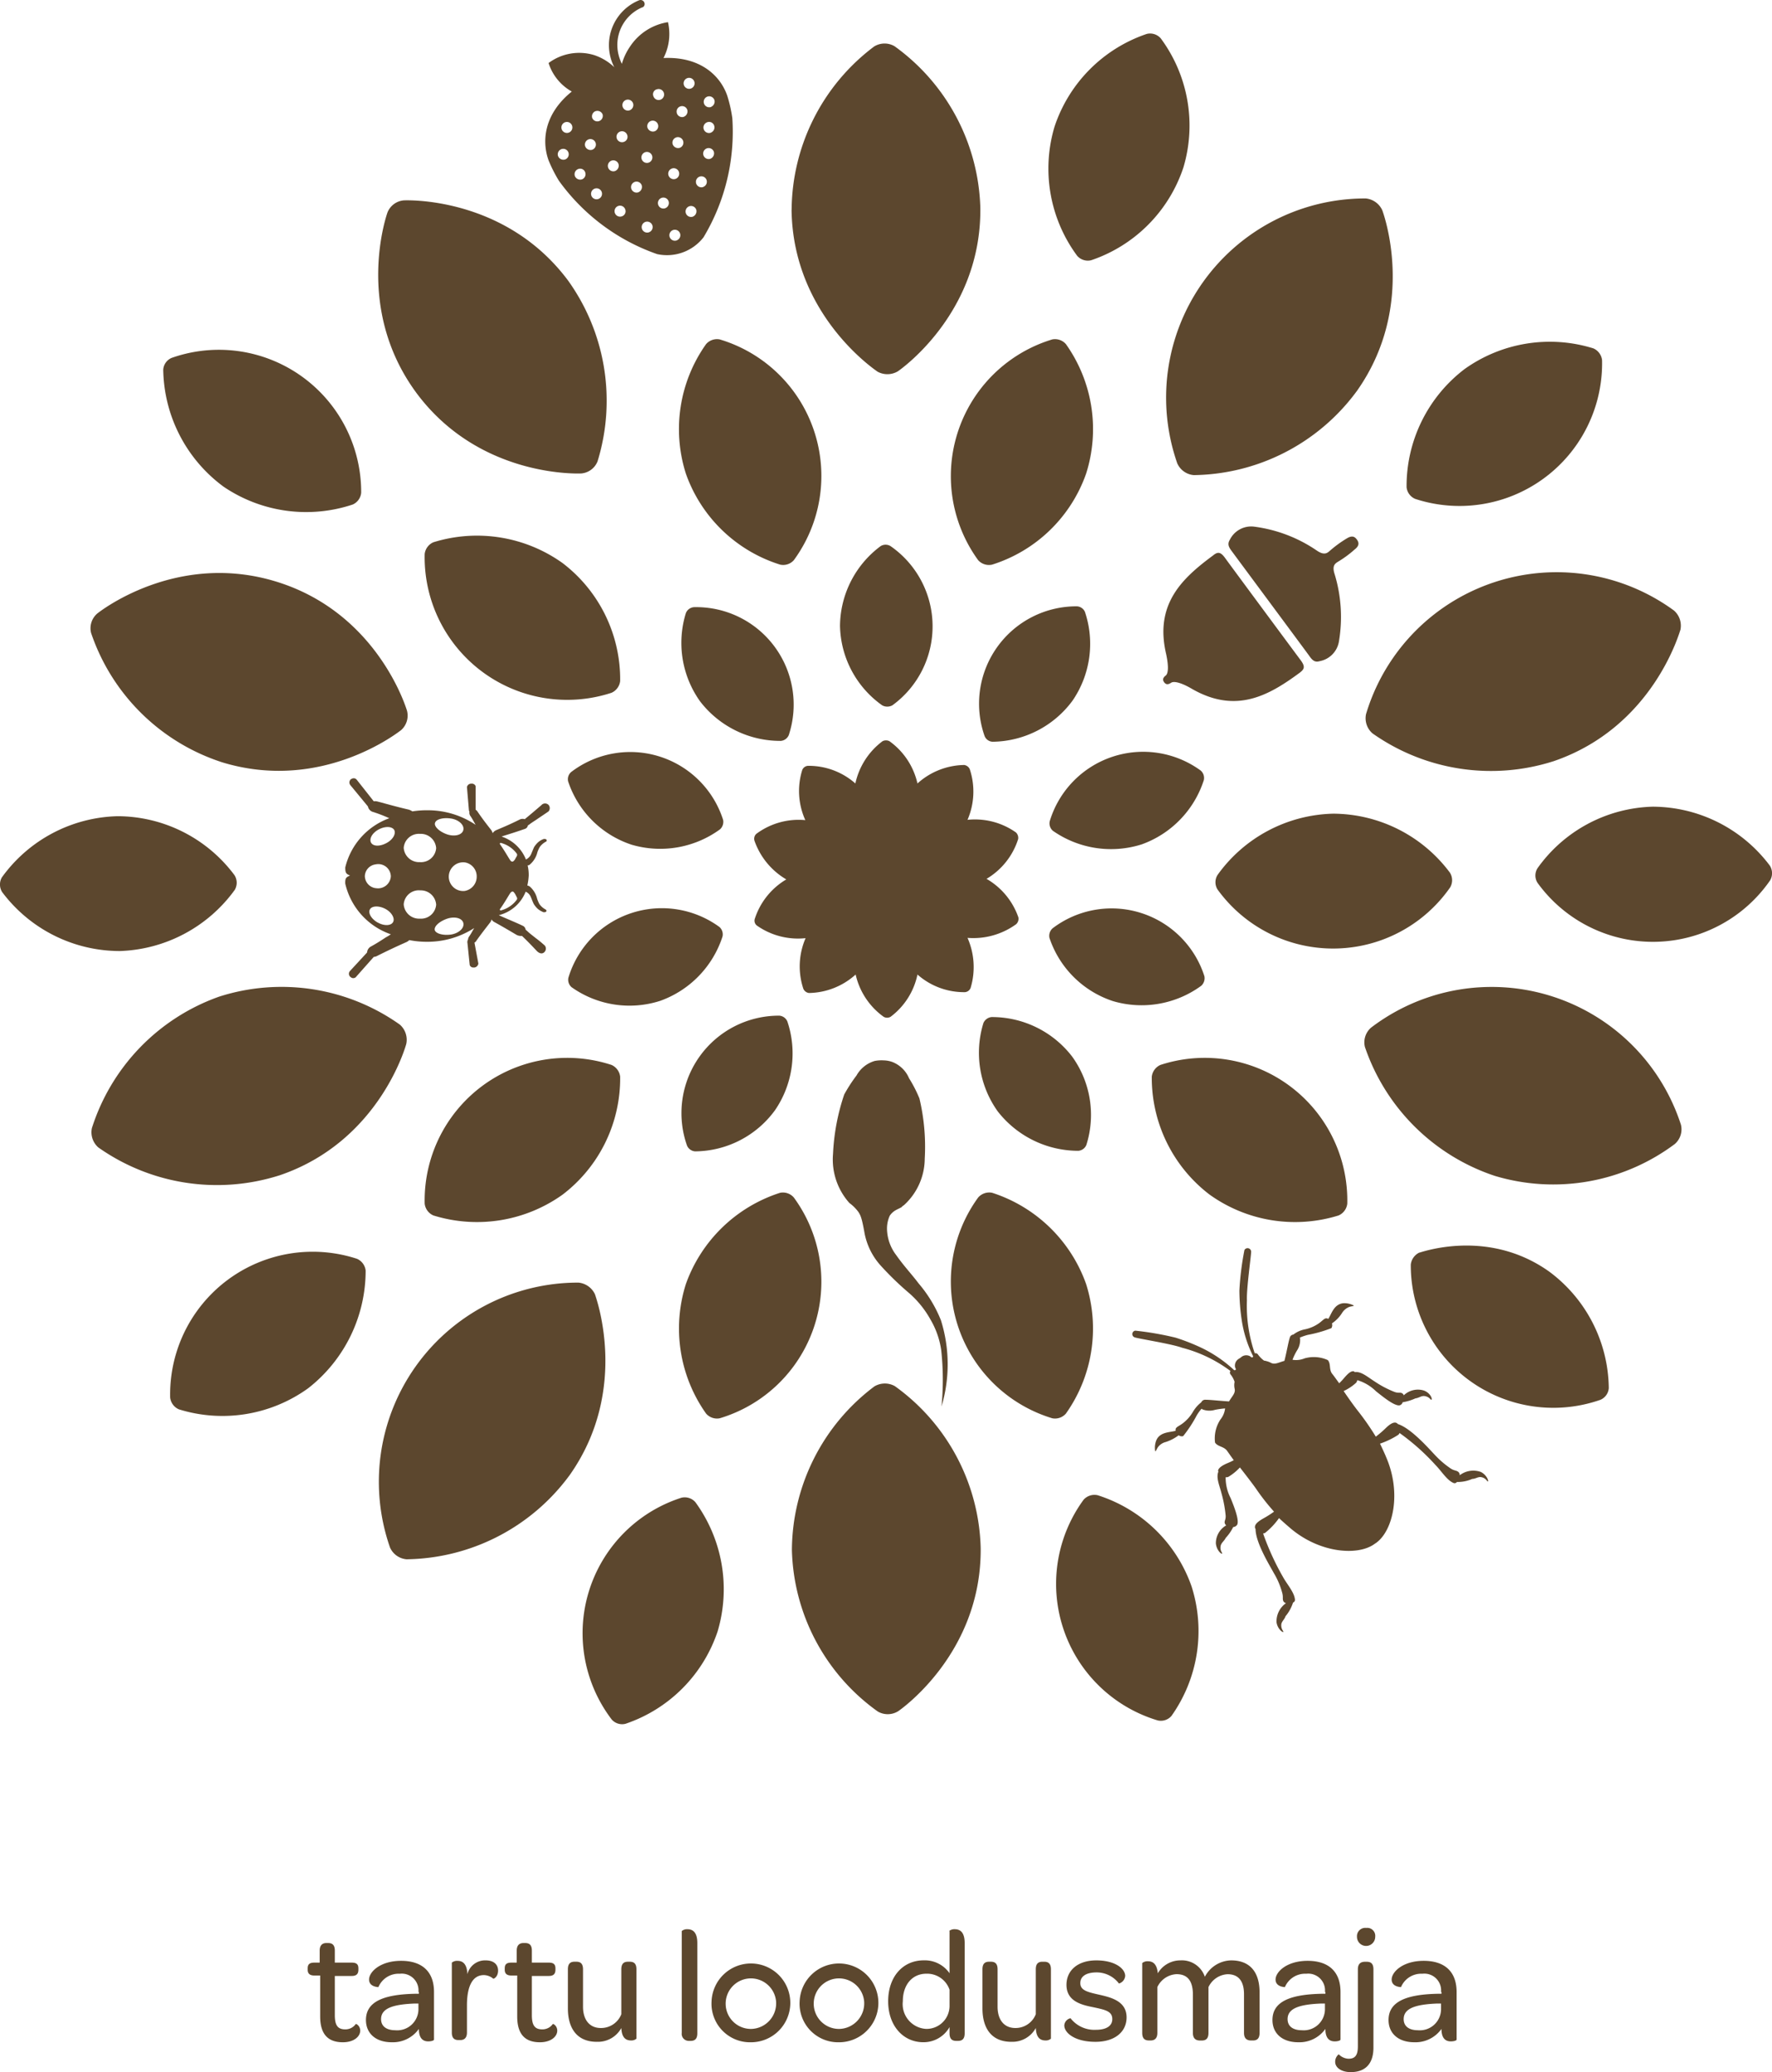<svg xmlns="http://www.w3.org/2000/svg" viewBox="0 0 172.775 201.948">
  <defs>
    <style>
      .cls-1, .cls-2 {
        fill: #5c472e;
      }

      .cls-2 {
        fill-rule: evenodd;
      }
    </style>
  </defs>
  <g id="Group_486" data-name="Group 486" transform="translate(-275 -3577.999)">
    <g id="Group_479" data-name="Group 479" transform="translate(-80.686 112.704)">
      <path id="Path_1285" data-name="Path 1285" class="cls-1" d="M390.8,543.18a14.3,14.3,0,0,1-1.963,12.625,1.37,1.37,0,0,1-1.336.436,13.889,13.889,0,0,1-7.226-21.514,1.418,1.418,0,0,1,1.363-.436,14.266,14.266,0,0,1,9.162,8.889" transform="translate(81.068 3076.729)"/>
      <path id="Path_1286" data-name="Path 1286" class="cls-1" d="M64.133,138.438A14.426,14.426,0,0,1,58.3,127.068a1.347,1.347,0,0,1,.818-1.145A13.87,13.87,0,0,1,77.6,139.066a1.4,1.4,0,0,1-.818,1.145,14.352,14.352,0,0,1-12.652-1.772" transform="translate(313.302 3374.253)"/>
      <path id="Path_1287" data-name="Path 1287" class="cls-1" d="M517.867,447.681a14.328,14.328,0,0,1,5.835,11.371,1.346,1.346,0,0,1-.818,1.145,13.9,13.9,0,0,1-18.488-13.17,1.478,1.478,0,0,1,.818-1.173c0,.055,6.572-2.481,12.652,1.827" transform="translate(-11.155 3141.526)"/>
      <path id="Path_1288" data-name="Path 1288" class="cls-1" d="M11.543,304.841a14.344,14.344,0,0,1-11.4-5.754,1.391,1.391,0,0,1-.027-1.418A14.332,14.332,0,0,1,11.407,291.7a14.262,14.262,0,0,1,11.4,5.754,1.39,1.39,0,0,1,.027,1.418,14.414,14.414,0,0,1-11.289,5.972" transform="translate(355.748 3253.143)"/>
      <path id="Path_1289" data-name="Path 1289" class="cls-1" d="M560.416,288.3a14.323,14.323,0,0,1,11.4,5.754,1.39,1.39,0,0,1,.027,1.418,13.888,13.888,0,0,1-22.687.245,1.331,1.331,0,0,1,0-1.418,14.241,14.241,0,0,1,11.262-6" transform="translate(-43.56 3255.616)"/>
      <path id="Path_1290" data-name="Path 1290" class="cls-1" d="M74.23,460.8a14.3,14.3,0,0,1-12.6,2.045,1.427,1.427,0,0,1-.845-1.145A13.9,13.9,0,0,1,79,448.175a1.427,1.427,0,0,1,.845,1.145A14.541,14.541,0,0,1,74.23,460.8" transform="translate(311.493 3139.804)"/>
      <path id="Path_1291" data-name="Path 1291" class="cls-1" d="M508.5,124.82a14.3,14.3,0,0,1,12.6-2.045,1.427,1.427,0,0,1,.845,1.145,13.9,13.9,0,0,1-18.215,13.525,1.388,1.388,0,0,1-.845-1.145,14.342,14.342,0,0,1,5.617-11.48" transform="translate(-10.054 3376.474)"/>
      <path id="Path_1292" data-name="Path 1292" class="cls-1" d="M221.466,548.162a14.291,14.291,0,0,1-9,9.053,1.355,1.355,0,0,1-1.336-.409,13.869,13.869,0,0,1,6.79-21.624,1.377,1.377,0,0,1,1.363.436,14.4,14.4,0,0,1,2.181,12.543" transform="translate(204.206 3076.083)"/>
      <path id="Path_1293" data-name="Path 1293" class="cls-1" d="M375.322,21.036a14.291,14.291,0,0,1,9-9.053,1.377,1.377,0,0,1,1.363.436,14.279,14.279,0,0,1,2.209,12.571,14.291,14.291,0,0,1-9,9.053,1.377,1.377,0,0,1-1.363-.436,14.279,14.279,0,0,1-2.209-12.571" transform="translate(83.18 3456.617)"/>
      <path id="Path_1294" data-name="Path 1294" class="cls-1" d="M295.149,282.515a.725.725,0,0,0,.218-.654,6.974,6.974,0,0,0-3.109-3.763,6.938,6.938,0,0,0,3.081-3.872.725.725,0,0,0-.218-.654,6.928,6.928,0,0,0-4.717-1.227,6.931,6.931,0,0,0,.218-4.935.7.7,0,0,0-.545-.409,6.957,6.957,0,0,0-4.554,1.8,6.945,6.945,0,0,0-2.727-4.117.751.751,0,0,0-.682,0,7,7,0,0,0-2.645,4.117,6.857,6.857,0,0,0-4.636-1.718.652.652,0,0,0-.545.409,6.877,6.877,0,0,0,.3,4.881,6.926,6.926,0,0,0-4.772,1.336.648.648,0,0,0-.191.654,7.08,7.08,0,0,0,3.108,3.79,6.938,6.938,0,0,0-3.081,3.872.6.6,0,0,0,.218.627,6.967,6.967,0,0,0,4.745,1.227,6.914,6.914,0,0,0-.218,4.935.7.7,0,0,0,.545.409,6.957,6.957,0,0,0,4.554-1.8,6.945,6.945,0,0,0,2.727,4.117.677.677,0,0,0,.682,0,6.893,6.893,0,0,0,2.618-4.117,6.857,6.857,0,0,0,4.636,1.718.652.652,0,0,0,.545-.409,7.054,7.054,0,0,0-.3-4.881,7.12,7.12,0,0,0,4.745-1.336" transform="translate(159.618 3272.851)"/>
      <path id="Path_1295" data-name="Path 1295" class="cls-1" d="M353.16,134.307a14.3,14.3,0,0,0-1.963-12.625,1.406,1.406,0,0,0-1.336-.464,13.924,13.924,0,0,0-7.226,21.514,1.417,1.417,0,0,0,1.363.436,14.242,14.242,0,0,0,9.162-8.862" transform="translate(108.423 3377.157)"/>
      <path id="Path_1296" data-name="Path 1296" class="cls-1" d="M243.307,134.307a14.3,14.3,0,0,1,1.963-12.625,1.406,1.406,0,0,1,1.336-.464,13.889,13.889,0,0,1,7.226,21.514,1.389,1.389,0,0,1-1.336.436,14.257,14.257,0,0,1-9.189-8.862" transform="translate(179.256 3377.157)"/>
      <path id="Path_1297" data-name="Path 1297" class="cls-1" d="M353.16,435.108a14.335,14.335,0,0,1-1.963,12.625,1.406,1.406,0,0,1-1.336.464,13.924,13.924,0,0,1-7.226-21.514,1.433,1.433,0,0,1,1.363-.464,14.408,14.408,0,0,1,9.162,8.889" transform="translate(108.423 3155.325)"/>
      <path id="Path_1298" data-name="Path 1298" class="cls-1" d="M243.307,435.108a14.335,14.335,0,0,0,1.963,12.625,1.406,1.406,0,0,0,1.336.464,13.889,13.889,0,0,0,7.226-21.514,1.407,1.407,0,0,0-1.336-.464,14.423,14.423,0,0,0-9.189,8.889" transform="translate(179.256 3155.325)"/>
      <path id="Path_1299" data-name="Path 1299" class="cls-1" d="M165.257,194.12a14.359,14.359,0,0,0-12.625-2.045,1.427,1.427,0,0,0-.845,1.145A13.9,13.9,0,0,0,170,206.745a1.427,1.427,0,0,0,.845-1.145,14.242,14.242,0,0,0-5.59-11.48" transform="translate(245.307 3326.071)"/>
      <path id="Path_1300" data-name="Path 1300" class="cls-1" d="M446.016,290.8a14.262,14.262,0,0,1,11.4,5.754,1.391,1.391,0,0,1,.027,1.418,13.906,13.906,0,0,1-22.687.218,1.331,1.331,0,0,1,0-1.418,14.269,14.269,0,0,1,11.262-5.972" transform="translate(39.645 3253.797)"/>
      <path id="Path_1301" data-name="Path 1301" class="cls-1" d="M417.4,391.5a14.3,14.3,0,0,0,12.6,2.045,1.427,1.427,0,0,0,.845-1.145,13.9,13.9,0,0,0-18.215-13.525,1.427,1.427,0,0,0-.845,1.145A14.313,14.313,0,0,0,417.4,391.5" transform="translate(56.204 3190.208)"/>
      <path id="Path_1302" data-name="Path 1302" class="cls-1" d="M165.257,391.5a14.359,14.359,0,0,1-12.625,2.045,1.427,1.427,0,0,1-.845-1.145A13.9,13.9,0,0,1,170,378.875a1.427,1.427,0,0,1,.845,1.145,14.242,14.242,0,0,1-5.59,11.48" transform="translate(245.307 3190.208)"/>
      <path id="Path_1303" data-name="Path 1303" class="cls-1" d="M283,31.751a20.071,20.071,0,0,1,8.044-15.924,1.932,1.932,0,0,1,1.991-.027A20.1,20.1,0,0,1,301.4,31.561c.109,10.416-8.044,15.924-8.044,15.924a2,2,0,0,1-1.991.027c0-.027-8.235-5.372-8.371-15.761" transform="translate(149.872 3454)"/>
      <path id="Path_1304" data-name="Path 1304" class="cls-1" d="M283.1,510.678a20.071,20.071,0,0,1,8.044-15.924,2,2,0,0,1,1.991-.027,20.033,20.033,0,0,1,8.371,15.761c.109,10.416-8.044,15.924-8.044,15.924a1.931,1.931,0,0,1-1.991.027,19.935,19.935,0,0,1-8.371-15.761" transform="translate(149.799 3105.66)"/>
      <path id="Path_1305" data-name="Path 1305" class="cls-1" d="M138.916,90.371c-6.19-8.371-2.836-17.615-2.836-17.615a1.881,1.881,0,0,1,1.582-1.173s9.816-.518,16.034,7.826a20.1,20.1,0,0,1,2.863,17.615,1.881,1.881,0,0,1-1.582,1.173c-.027,0-9.844.518-16.061-7.826" transform="translate(257.388 3413.241)"/>
      <path id="Path_1306" data-name="Path 1306" class="cls-1" d="M44.99,223.2a19.974,19.974,0,0,1-12.652-12.571,1.892,1.892,0,0,1,.6-1.882s7.635-6.19,17.561-3.081S63.15,218.241,63.15,218.241a1.892,1.892,0,0,1-.6,1.881c0-.027-7.608,6.19-17.561,3.081" transform="translate(332.227 3316.347)"/>
      <path id="Path_1307" data-name="Path 1307" class="cls-1" d="M500.517,371.2a20.055,20.055,0,0,1-12.68-12.571,1.892,1.892,0,0,1,.6-1.882,19.4,19.4,0,0,1,30.213,9.462,1.892,1.892,0,0,1-.6,1.881,19.789,19.789,0,0,1-17.533,3.109" transform="translate(0.932 3208.703)"/>
      <path id="Path_1308" data-name="Path 1308" class="cls-1" d="M50.943,370.961A20.075,20.075,0,0,1,33.3,368.235a1.966,1.966,0,0,1-.627-1.881,20.034,20.034,0,0,1,12.407-12.816A19.938,19.938,0,0,1,62.7,356.264a1.966,1.966,0,0,1,.627,1.882s-2.536,9.489-12.38,12.816" transform="translate(331.972 3208.891)"/>
      <path id="Path_1309" data-name="Path 1309" class="cls-1" d="M506.516,222.961a20.034,20.034,0,0,1-17.615-2.727,1.946,1.946,0,0,1-.627-1.881A19.4,19.4,0,0,1,518.3,208.264a1.966,1.966,0,0,1,.627,1.882c-.027-.027-2.536,9.462-12.407,12.816" transform="translate(0.605 3316.535)"/>
      <path id="Path_1310" data-name="Path 1310" class="cls-1" d="M154.128,477.21a20.046,20.046,0,0,1-15.87,8.153,1.941,1.941,0,0,1-1.609-1.145A19.411,19.411,0,0,1,155.027,458.4a1.979,1.979,0,0,1,1.609,1.145c-.027,0,3.518,9.189-2.509,17.67" transform="translate(257.065 3131.901)"/>
      <path id="Path_1311" data-name="Path 1311" class="cls-1" d="M435.628,89.71a20.046,20.046,0,0,1-15.87,8.153,1.941,1.941,0,0,1-1.609-1.145A19.411,19.411,0,0,1,436.527,70.9a1.979,1.979,0,0,1,1.609,1.145s3.518,9.189-2.509,17.67" transform="translate(52.324 3413.737)"/>
      <path id="Path_1312" data-name="Path 1312" class="cls-1" d="M300.3,202.617a9.784,9.784,0,0,1,3.954-7.8.913.913,0,0,1,.982,0,9.512,9.512,0,0,1,.164,15.515,1.043,1.043,0,0,1-.982,0,9.719,9.719,0,0,1-4.117-7.717" transform="translate(137.289 3323.709)"/>
      <path id="Path_1313" data-name="Path 1313" class="cls-1" d="M245.413,226.179a9.813,9.813,0,0,1-1.391-8.617.926.926,0,0,1,.791-.573,9.5,9.5,0,0,1,9.244,12.461.926.926,0,0,1-.791.573,9.86,9.86,0,0,1-7.853-3.845" transform="translate(178.54 3307.481)"/>
      <path id="Path_1314" data-name="Path 1314" class="cls-1" d="M351.813,372.682a9.814,9.814,0,0,1-1.391-8.617.976.976,0,0,1,.791-.573,9.86,9.86,0,0,1,7.853,3.845,9.712,9.712,0,0,1,1.391,8.617.926.926,0,0,1-.791.573,9.961,9.961,0,0,1-7.853-3.845" transform="translate(101.153 3200.927)"/>
      <path id="Path_1315" data-name="Path 1315" class="cls-1" d="M209.219,277.841a9.727,9.727,0,0,1-6.19-6.163.923.923,0,0,1,.3-.927,9.5,9.5,0,0,1,14.807,4.663.982.982,0,0,1-.3.927,9.893,9.893,0,0,1-8.617,1.5" transform="translate(208.054 3269.781)"/>
      <path id="Path_1316" data-name="Path 1316" class="cls-1" d="M381.326,333.741a9.727,9.727,0,0,1-6.19-6.163.982.982,0,0,1,.3-.927,9.5,9.5,0,0,1,14.807,4.663,1,1,0,0,1-.3.927,9.858,9.858,0,0,1-8.617,1.5" transform="translate(82.875 3229.123)"/>
      <path id="Path_1317" data-name="Path 1317" class="cls-1" d="M212.08,333.624a9.762,9.762,0,0,1-8.644-1.336.962.962,0,0,1-.3-.927,9.518,9.518,0,0,1,14.725-4.935.962.962,0,0,1,.3.927,9.889,9.889,0,0,1-6.081,6.272" transform="translate(207.973 3229.215)"/>
      <path id="Path_1318" data-name="Path 1318" class="cls-1" d="M384.18,277.724a9.892,9.892,0,0,1-8.644-1.336.962.962,0,0,1-.3-.927,9.517,9.517,0,0,1,14.725-4.935.962.962,0,0,1,.3.927,9.861,9.861,0,0,1-6.081,6.272" transform="translate(82.802 3269.872)"/>
      <path id="Path_1319" data-name="Path 1319" class="cls-1" d="M252.8,372.242a9.726,9.726,0,0,1-7.771,3.981.926.926,0,0,1-.791-.573,9.5,9.5,0,0,1,9-12.652.926.926,0,0,1,.791.573,9.792,9.792,0,0,1-1.227,8.671" transform="translate(178.43 3201.285)"/>
      <path id="Path_1320" data-name="Path 1320" class="cls-1" d="M359.2,225.914a9.824,9.824,0,0,1-7.771,3.981.882.882,0,0,1-.791-.573,9.487,9.487,0,0,1,9-12.625.9.9,0,0,1,.791.545,9.788,9.788,0,0,1-1.227,8.671" transform="translate(101.043 3307.692)"/>
      <path id="Path_1321" data-name="Path 1321" class="cls-1" d="M206.443,5.633a5.125,5.125,0,0,0,.436-3.49A5.431,5.431,0,0,0,203.2,4.488a5.818,5.818,0,0,0-.818,1.718,4.382,4.382,0,0,1-.327-.9A3.972,3.972,0,0,1,204.37.7h.027a.359.359,0,0,0,.164-.491.392.392,0,0,0-.518-.191,4.72,4.72,0,0,0-2.781,5.508,4.518,4.518,0,0,0,.382,1.009,5.2,5.2,0,0,0-1.936-1.173,4.994,4.994,0,0,0-4.472.764A4.874,4.874,0,0,0,197.5,8.905c-2.645,2.127-2.972,4.745-2.263,6.708a13.669,13.669,0,0,0,1.009,1.991,19.859,19.859,0,0,0,9.571,7.144,4.512,4.512,0,0,0,4.526-1.636A19.975,19.975,0,0,0,213.151,11.5a13.417,13.417,0,0,0-.491-2.181c-.682-1.991-2.672-3.845-6.217-3.681m-6.626,5.181a.547.547,0,0,1,.682.3.535.535,0,0,1-1.009.354A.542.542,0,0,1,199.816,10.814ZM196.844,11.9a.535.535,0,1,1-.327.682A.537.537,0,0,1,196.844,11.9Zm-.682,3.3a.535.535,0,1,1,.682.327A.561.561,0,0,1,196.163,15.2ZM197.8,17.14a.537.537,0,0,1,.327-.682.516.516,0,0,1,.682.327.537.537,0,0,1-.327.682A.561.561,0,0,1,197.8,17.14Zm2.291,2.236a.535.535,0,1,1,.327-.682A.537.537,0,0,1,200.089,19.376Zm-1.282-5.126a.535.535,0,1,1,.682.327A.561.561,0,0,1,198.808,14.25Zm3.572,6.817a.535.535,0,1,1,.327-.682A.516.516,0,0,1,202.38,21.067Zm-.654-4.417a.535.535,0,1,1,.327-.682A.561.561,0,0,1,201.725,16.649Zm3.3,5.972a.535.535,0,1,1,.327-.682A.537.537,0,0,1,205.025,22.621Zm-1.036-3.9a.535.535,0,1,1,.327-.682A.561.561,0,0,1,203.988,18.722Zm-1.418-4.908a.535.535,0,1,1,.327-.682A.517.517,0,0,1,202.571,13.813Zm5.154,9.6a.535.535,0,1,1,.327-.682A.537.537,0,0,1,207.724,23.412Zm-1.118-3.136a.535.535,0,1,1,.327-.682A.537.537,0,0,1,206.606,20.276ZM205,15.831a.535.535,0,1,1,.327-.682A.537.537,0,0,1,205,15.831Zm-1.854-5.1a.535.535,0,1,1,.327-.682A.549.549,0,0,1,203.143,10.732ZM208.76,7.6a.535.535,0,1,1-.327.682A.537.537,0,0,1,208.76,7.6Zm-2.972,1.091a.535.535,0,1,1-.327.682A.5.5,0,0,1,205.788,8.687Zm-.9,3.763a.535.535,0,1,1,.682.327A.561.561,0,0,1,204.888,12.45Zm2.045,4.636a.535.535,0,1,1,.682.327A.537.537,0,0,1,206.933,17.085Zm2.372,4.008a.535.535,0,1,1,.327-.682A.561.561,0,0,1,209.306,21.094Zm-1.963-7.035a.535.535,0,1,1,.682.327A.561.561,0,0,1,207.342,14.059Zm2.972,4.145a.535.535,0,1,1,.327-.682A.537.537,0,0,1,210.315,18.2Zm-1.882-6.844a.535.535,0,1,1,.327-.682A.561.561,0,0,1,208.433,11.359Zm2.59,4.09a.535.535,0,1,1,.327-.682A.561.561,0,0,1,211.024,15.449Zm.027-2.536A.535.535,0,1,1,210.7,11.9a.516.516,0,0,1,.682.327A.549.549,0,0,1,211.051,12.913Zm.027-2.509a.535.535,0,1,1,.327-.682A.561.561,0,0,1,211.078,10.4Z" transform="translate(213.938 3465.312)"/>
      <path id="Path_1322" data-name="Path 1322" class="cls-1" d="M416.839,473.5h0m0,0ZM433.255,460a1.986,1.986,0,0,0-1.963.464.6.6,0,0,0-.082-.136c-.245-.218-.354-.027-.818-.191a9.955,9.955,0,0,1-1.963-1.036c-.654-.409-1.282-.982-1.909-.9-.055-.027-.082-.082-.136-.082-.3-.027-.627.327-.954.709-.136.164-.273.3-.436.464-.245-.327-.464-.654-.709-.954-.3-.436-.082-.954-.409-1.309a3.3,3.3,0,0,0-2.263-.164,2.152,2.152,0,0,1-1.173.136,5.541,5.541,0,0,1,.436-.9,1.852,1.852,0,0,0,.3-1.2c0-.027-.027-.027-.027-.055a5.185,5.185,0,0,1,.791-.273,12.308,12.308,0,0,0,2.29-.654.55.55,0,0,0,.055-.464,3.382,3.382,0,0,0,.982-1.009,1.455,1.455,0,0,1,.654-.573c.245-.109.518-.082.491-.164a2.007,2.007,0,0,0-1.036-.218c-.9.109-1.118,1.009-1.445,1.527a.387.387,0,0,0-.164-.055c-.218-.027-.409.245-.763.491a3.692,3.692,0,0,1-1.309.573,2.668,2.668,0,0,0-1.172.518.4.4,0,0,0-.354.327c-.136.409-.3,1.391-.518,2.236-.6.164-.954.409-1.363.164a2.2,2.2,0,0,0-.627-.191,2.792,2.792,0,0,1-.573-.573.288.288,0,0,0-.327-.136,14.147,14.147,0,0,1-.763-5.181c-.055-1.091.409-4.308.409-4.717a.347.347,0,0,0-.654-.164,27.977,27.977,0,0,0-.491,3.954,20.111,20.111,0,0,0,.218,2.809,11.72,11.72,0,0,0,1.063,3.463l.055.109c0,.136-.109.191-.273.027a.763.763,0,0,0-.927.109c-.027.027-.055.027-.082.055s-.055.027-.082.055a.766.766,0,0,0-.382.873c.136.218.027.273-.109.245l-.082-.082a12.893,12.893,0,0,0-3-2.045,20.085,20.085,0,0,0-2.618-1.036,30.244,30.244,0,0,0-3.927-.682.335.335,0,0,0-.055.654c.382.136,3.572.627,4.608,1.009a13.569,13.569,0,0,1,4.717,2.263.291.291,0,0,0,.027.354,2.3,2.3,0,0,1,.382.709,1.559,1.559,0,0,0,0,.654c.109.436-.218.709-.545,1.254-.9-.055-1.854-.164-2.291-.164a.411.411,0,0,0-.409.245,3.323,3.323,0,0,0-.845.982,3.889,3.889,0,0,1-.954,1.063c-.354.273-.654.354-.709.573v.164c-.6.164-1.527.109-1.881.927a1.979,1.979,0,0,0-.109,1.063c.082.027.136-.218.3-.436a1.376,1.376,0,0,1,.736-.464,4.283,4.283,0,0,0,1.254-.654.514.514,0,0,0,.436.082,12.468,12.468,0,0,0,1.309-1.991,4.049,4.049,0,0,1,.491-.682l.055.055a1.875,1.875,0,0,0,1.254.055,8.531,8.531,0,0,1,.982-.136,2.12,2.12,0,0,1-.464,1.091,3.343,3.343,0,0,0-.518,2.236c.273.409.791.354,1.145.763.218.3.436.627.682.954a5.453,5.453,0,0,1-.573.273c-.464.191-.873.436-.954.709a.3.3,0,0,0,.027.136c-.245.6.109,1.336.3,2.1a12.283,12.283,0,0,1,.409,2.182c.027.464-.191.545-.055.818a.478.478,0,0,0,.109.136,2.006,2.006,0,0,0-1.009,1.745c.055.654.518,1.063.6,1.009s-.218-.245-.136-.736c.055-.327.354-.491.491-.791a4.468,4.468,0,0,0,.736-1.064.5.5,0,0,0,.382-.218c.245-.436-.327-1.854-.627-2.591a4.334,4.334,0,0,1-.491-2.045.755.755,0,0,0,.245-.027,5.16,5.16,0,0,0,1.145-.927c.573.736,1.145,1.472,1.554,2.045a21,21,0,0,0,1.772,2.263,9.393,9.393,0,0,1-.982.627c-.436.245-.845.518-.873.818a.31.31,0,0,0,.055.245c0,1.336,1.391,3.572,1.772,4.281a7.511,7.511,0,0,1,.818,1.909c.136.464,0,.627.136.873a.4.4,0,0,0,.245.164,2.162,2.162,0,0,0-.927,1.854c.082.627.573,1.009.654.954s-.218-.218-.191-.709c.027-.327.327-.518.409-.818a3.883,3.883,0,0,0,.736-1.336.291.291,0,0,0,.191-.245c-.027-.709-.764-1.527-1.145-2.209a25.691,25.691,0,0,1-1.963-4.281.693.693,0,0,0,.191-.055,7.028,7.028,0,0,0,1.363-1.445c.273.273,1.036.927,1.036.927,2.89,2.509,6.681,2.781,8.289,1.582.027-.027.055-.027.082-.055s.055-.027.082-.055c1.636-1.2,2.481-4.881.927-8.4,0-.027-.409-.927-.573-1.254a7.909,7.909,0,0,0,1.8-.873.569.569,0,0,0,.109-.164,21.708,21.708,0,0,1,3.518,3.136c.545.545,1.118,1.5,1.772,1.745a.272.272,0,0,0,.3-.109,3.5,3.5,0,0,0,1.5-.3c.327,0,.6-.245.9-.164.491.109.545.464.627.409s-.136-.655-.709-.927a2.18,2.18,0,0,0-2.045.327.407.407,0,0,0-.082-.273c-.191-.218-.409-.136-.791-.382a9.063,9.063,0,0,1-1.582-1.363c-.573-.6-2.291-2.563-3.572-2.972a.4.4,0,0,0-.218-.136c-.3-.055-.682.245-1.036.6a9.9,9.9,0,0,1-.9.764,25.091,25.091,0,0,0-1.636-2.372c-.436-.545-.982-1.309-1.5-2.072a4.757,4.757,0,0,0,1.227-.818.969.969,0,0,0,.109-.245,4.416,4.416,0,0,1,1.827,1.091c.627.491,1.772,1.445,2.291,1.363a.416.416,0,0,0,.3-.3,4.915,4.915,0,0,0,1.254-.382c.327-.027.573-.273.9-.218.491.082.573.409.654.354C434.1,460.794,433.854,460.221,433.255,460Zm-2.481,3.218Zm0,0Z" transform="translate(61.268 3140.819)"/>
      <path id="Path_1323" data-name="Path 1323" class="cls-2" d="M431.105,201.258c-.464.136-.709-.082-1.009-.518-.273-.382-7.09-9.571-7.553-10.2-.327-.436-.436-.709-.191-1.118a2.322,2.322,0,0,1,2.318-1.282,14,14,0,0,1,6.135,2.318c.709.491,1.009.3,1.282.055a11.439,11.439,0,0,1,1.636-1.2c.518-.327.791-.218,1.009.082s.273.6-.218.982a10.54,10.54,0,0,1-1.636,1.2c-.3.191-.573.409-.3,1.227a14.338,14.338,0,0,1,.409,6.544,2.338,2.338,0,0,1-1.882,1.909M421.889,191.2c.791,1.091,6.872,9.3,7.362,9.953.464.627.382.873-.082,1.227-3.027,2.236-6.217,4.036-10.5,1.582-.873-.518-1.718-.818-2.045-.6s-.518.164-.682-.055c-.136-.191-.164-.409.164-.654.3-.245.245-1.145.027-2.127-1.118-4.826,1.554-7.335,4.581-9.571C421.18,190.569,421.452,190.6,421.889,191.2Z" transform="translate(53.247 3328.477)"/>
      <path id="Path_1324" data-name="Path 1324" class="cls-1" d="M124.454,297.5l1.718-1.936a.773.773,0,0,0,.354-.109c1.036-.518,1.854-.9,2.836-1.336a.98.98,0,0,0,.273-.191,8.669,8.669,0,0,0,1.691.164,8.415,8.415,0,0,0,4.636-1.336c-.164.273-.3.545-.491.818a.572.572,0,0,0-.109.3.494.494,0,0,0-.055.354l.218,2.127a.36.36,0,0,0,.327.245h.136a.459.459,0,0,0,.382-.382l-.382-2.045a.43.43,0,0,0,.191-.191c.464-.654.873-1.172,1.336-1.772a.736.736,0,0,0,.136-.3.725.725,0,0,0,.3.273c.791.436,1.391.791,2.127,1.227a.911.911,0,0,0,.545.109l.055.055c.545.518.927.927,1.418,1.445.327.3.573.218.709.082a.483.483,0,0,0,.055-.627,11.43,11.43,0,0,0-.927-.764c-.3-.245-.573-.436-.818-.682-.055-.027-.082-.082-.136-.109a.5.5,0,0,0-.218-.354c-.436-.218-.9-.409-1.336-.6-.382-.164-.709-.3-1.063-.464a3.8,3.8,0,0,0,2.618-2.291.949.949,0,0,1,.491.491c.109.245.191.491.3.709a2.3,2.3,0,0,0,.409.491,2.072,2.072,0,0,0,.518.3c.055.027.136,0,.191,0s.082-.055.109-.082c.027-.055,0-.109-.055-.164a1.718,1.718,0,0,1-.627-.545,3.591,3.591,0,0,1-.218-.518,2.267,2.267,0,0,0-.736-1.2.713.713,0,0,0-.218-.082,6.069,6.069,0,0,0,.136-.982,4.014,4.014,0,0,0-.109-.982.31.31,0,0,0,.218-.082,2.267,2.267,0,0,0,.736-1.2,3.444,3.444,0,0,1,.218-.491,1.719,1.719,0,0,1,.627-.545.131.131,0,0,0,.055-.164.185.185,0,0,0-.109-.082c-.055,0-.136-.027-.191,0a1.612,1.612,0,0,0-.518.3,2.3,2.3,0,0,0-.409.491c-.109.245-.191.464-.3.709a1.055,1.055,0,0,1-.491.491,3.848,3.848,0,0,0-2.372-2.236c.3-.109.6-.191.927-.3.436-.136.927-.3,1.391-.464a.434.434,0,0,0,.245-.327.6.6,0,0,0,.136-.082c.273-.218.573-.382.873-.6.327-.218.654-.436,1.009-.682a.49.49,0,0,0,0-.627.48.48,0,0,0-.709.027c-.545.464-.982.845-1.554,1.309l-.055.055a.67.67,0,0,0-.545.055c-.763.382-1.391.654-2.236,1.009a.754.754,0,0,0-.354.3.939.939,0,0,0-.136-.3c-.491-.627-.873-1.118-1.336-1.8a.637.637,0,0,0-.191-.191v-2.263c0-.109-.136-.245-.3-.273h-.136a.418.418,0,0,0-.409.327l.191,2.236a.292.292,0,0,0,.055.164.537.537,0,0,0,.082.409c.191.273.327.545.518.873a8.363,8.363,0,0,0-4.69-1.418,8.925,8.925,0,0,0-1.472.109,1.815,1.815,0,0,0-.327-.164c-1.063-.245-1.936-.491-3.054-.791a.875.875,0,0,0-.382-.027l-.027-.027-1.636-2.072a.378.378,0,0,0-.464-.109c-.027.027-.082.027-.109.055a.42.42,0,0,0-.055.573L125.6,280.9a.7.7,0,0,0,.518.545,13.926,13.926,0,0,1,1.554.6h.027a6.8,6.8,0,0,0-4.308,4.8c0,.545.082.627.464.791-.354.164-.491.218-.464.791h0a6.858,6.858,0,0,0,4.445,4.936,4.74,4.74,0,0,1-.491.3c-.491.327-.927.6-1.418.873a.713.713,0,0,0-.409.6l-1.663,1.8a.4.4,0,0,0,.027.573c.027.027.082.055.109.082a.383.383,0,0,0,.464-.082m15.379-8.235a1.247,1.247,0,0,1,.191.3c.109.218.191.3.055.464a2.776,2.776,0,0,1-1.363.954c-.164.055-.218.055-.245,0s0-.082.082-.191c.382-.545.736-1.172.9-1.418C139.67,289.05,139.834,289.268,139.834,289.268Zm-4.772-2.918a1.382,1.382,0,0,1,1.145,1.391,1.406,1.406,0,0,1-1.173,1.391,1.4,1.4,0,1,1,.027-2.781Zm3.654-1.854a2.777,2.777,0,0,1,1.363.954c.136.164.055.273-.082.491a.74.74,0,0,1-.191.273s-.164.191-.355-.109c-.164-.245-.518-.873-.9-1.418-.082-.109-.109-.164-.082-.191C138.5,284.442,138.552,284.442,138.716,284.5Zm-6.572-1.991c.082-.354.763-.545,1.527-.436.791.109,1.363.654,1.227,1.145s-.9.654-1.636.382S132.035,282.833,132.144,282.506Zm-6.244,1.909c-.191-.382.136-.954.764-1.282s1.282-.3,1.5.055c.191.382-.136.954-.764,1.282C126.745,284.824,126.091,284.8,125.9,284.415Zm3.19.518a1.478,1.478,0,0,1,1.582-1.363,1.5,1.5,0,0,1,1.582,1.391,1.478,1.478,0,0,1-1.582,1.363A1.5,1.5,0,0,1,129.09,284.933Zm-2.754,3.927a1.216,1.216,0,0,1-1.036-1.173,1.2,1.2,0,0,1,1.063-1.145,1.222,1.222,0,0,1,1.472,1.173A1.251,1.251,0,0,1,126.336,288.859Zm4.336.218a1.5,1.5,0,0,1,1.582,1.391,1.478,1.478,0,0,1-1.582,1.363,1.5,1.5,0,0,1-1.582-1.391A1.478,1.478,0,0,1,130.672,289.077Zm-4.117,3.136c-.627-.354-.954-.927-.763-1.282s.873-.382,1.5-.055.954.927.764,1.282C127.863,292.54,127.181,292.568,126.554,292.213Zm5.563.736c-.082-.354.409-.818,1.145-1.091s1.5-.109,1.636.382c.136.518-.464,1.036-1.227,1.145C132.88,293.495,132.2,293.277,132.117,292.949Z" transform="translate(265.959 3262.99)"/>
      <path id="Path_1325" data-name="Path 1325" class="cls-1" d="M308.278,404.3a12.945,12.945,0,0,0-2.181-3.6c-.654-.873-1.391-1.636-2.181-2.754a4.339,4.339,0,0,1-.9-2.59,3.028,3.028,0,0,1,.273-1.254,1.692,1.692,0,0,1,.6-.545c.191-.109.354-.164.573-.3a.027.027,0,0,0,.027-.027h-.027a1.154,1.154,0,0,1,.191-.136,6.166,6.166,0,0,0,2.045-4.554,20.346,20.346,0,0,0-.518-5.863,12.843,12.843,0,0,0-1.009-1.963,2.922,2.922,0,0,0-1.609-1.582,2.563,2.563,0,0,0-.845-.164,3.526,3.526,0,0,0-.9.055,3.007,3.007,0,0,0-1.772,1.418,14.757,14.757,0,0,0-1.2,1.854,20.952,20.952,0,0,0-1.091,5.808,6.359,6.359,0,0,0,1.581,4.745,1.068,1.068,0,0,0,.136.109,4.064,4.064,0,0,1,.763.791c.164.273.3.409.573,1.936a6.546,6.546,0,0,0,1.636,3.327,28.989,28.989,0,0,0,2.645,2.563,9.6,9.6,0,0,1,2.181,2.672,8.174,8.174,0,0,1,1.036,2.972,26.633,26.633,0,0,1,.027,5.481,14.33,14.33,0,0,0-.055-8.4" transform="translate(139.153 3189.674)"/>
    </g>
    <g id="Group_482" data-name="Group 482" transform="translate(15242.487 18654.326)">
      <path id="Path_1270" data-name="Path 1270" class="cls-1" d="M187.751,664.266c-.477,0-.651-.217-.651-.564v-.13c0-.39.173-.564.651-.564h.52v-1.171c0-.52.26-.737.651-.737h.173c.39,0,.651.173.651.737v1.171h1.648c.477,0,.651.174.651.564v.13c0,.39-.173.607-.651.607h-1.648v3.816c0,.954.26,1.388,1,1.388a1.232,1.232,0,0,0,1.041-.52c.043-.043.434.173.434.65,0,.564-.607,1.128-1.691,1.128-1.518,0-2.212-.867-2.212-2.515v-3.99h-.564" transform="translate(-15124.587 -15548.056)"/>
      <path id="Path_1271" data-name="Path 1271" class="cls-1" d="M205.318,668.136a1.634,1.634,0,0,0-1.822-1.778,2.135,2.135,0,0,0-2.082,1.3s-.911,0-.911-.737,1.084-1.822,3.123-1.822c2.082,0,3.209,1.084,3.209,3.036v4.641c0,.087-.26.173-.564.173-.52,0-.911-.3-.911-1.214a3.114,3.114,0,0,1-2.646,1.3c-1.561,0-2.515-.867-2.515-2.169,0-1.735,1.6-2.515,4.944-2.559h.217v-.173m-.043,1.691v-.564h-.39c-2.125.087-3.253.477-3.253,1.518,0,.694.52,1.084,1.388,1.084A2.068,2.068,0,0,0,205.318,669.827Z" transform="translate(-15132.005 -15550.321)"/>
      <path id="Path_1272" data-name="Path 1272" class="cls-1" d="M222.8,665c.781,0,1.214.39,1.214,1s-.434.824-.477.781a1.449,1.449,0,0,0-.911-.347c-1.171,0-1.648,1.214-1.648,2.949v2.646c0,.564-.3.737-.651.737h-.173c-.39,0-.651-.174-.651-.737v-6.809a.808.808,0,0,1,.564-.173c.477,0,.911.26.954,1.3A1.775,1.775,0,0,1,222.8,665" transform="translate(-15142.936 -15550.266)"/>
      <path id="Path_1273" data-name="Path 1273" class="cls-1" d="M232.051,664.266c-.477,0-.651-.217-.651-.564v-.13c0-.39.173-.564.651-.564h.52v-1.171c0-.52.26-.737.651-.737h.173c.39,0,.651.173.651.737v1.171h1.648c.477,0,.651.174.651.564v.13c0,.39-.173.607-.651.607h-1.648v3.816c0,.954.26,1.388,1,1.388a1.232,1.232,0,0,0,1.041-.52c.043-.043.434.173.434.65,0,.564-.607,1.128-1.691,1.128-1.518,0-2.212-.867-2.212-2.515v-3.99h-.564" transform="translate(-15149.675 -15548.056)"/>
      <path id="Path_1274" data-name="Path 1274" class="cls-1" d="M248.419,673.106c-1.952,0-2.819-1.344-2.819-3.253v-3.817c0-.564.26-.737.651-.737h.173c.39,0,.651.173.651.737v3.643c0,1.3.651,2.082,1.735,2.082a2.12,2.12,0,0,0,2-1.344v-4.38c0-.564.26-.737.651-.737h.173c.39,0,.651.173.651.737V672.8a.758.758,0,0,1-.52.174c-.477,0-.911-.217-.954-1.214a2.6,2.6,0,0,1-2.385,1.344" transform="translate(-15157.716 -15550.435)"/>
      <path id="Path_1275" data-name="Path 1275" class="cls-1" d="M271.2,668.105v-9.932a.807.807,0,0,1,.564-.174c.477,0,.954.26.954,1.345v8.8c0,.564-.26.737-.651.737h-.173a.687.687,0,0,1-.694-.781" transform="translate(-15172.214 -15546.301)"/>
      <path id="Path_1276" data-name="Path 1276" class="cls-1" d="M277.9,669.047a3.84,3.84,0,1,1,3.816,3.99,3.759,3.759,0,0,1-3.816-3.99m6.289,0a2.463,2.463,0,1,0-2.429,2.689A2.494,2.494,0,0,0,284.189,669.047Z" transform="translate(-15176.007 -15550.321)"/>
      <path id="Path_1277" data-name="Path 1277" class="cls-1" d="M297.7,669.047a3.84,3.84,0,1,1,3.817,3.99,3.759,3.759,0,0,1-3.817-3.99m6.289,0a2.463,2.463,0,1,0-2.429,2.689A2.494,2.494,0,0,0,303.989,669.047Z" transform="translate(-15187.22 -15550.321)"/>
      <path id="Path_1278" data-name="Path 1278" class="cls-1" d="M323.542,658.173a.807.807,0,0,1,.564-.174c.477,0,.954.26.954,1.345v8.8c0,.564-.26.737-.651.737h-.173c-.39,0-.651-.173-.651-.737v-.607a2.916,2.916,0,0,1-2.559,1.475c-1.952,0-3.426-1.6-3.426-3.99s1.431-3.99,3.47-3.99a2.931,2.931,0,0,1,2.515,1.258v-4.12m0,5.725a2.308,2.308,0,0,0-2.255-1.561c-1.388,0-2.3,1.084-2.3,2.689a2.419,2.419,0,0,0,2.255,2.689,2.24,2.24,0,0,0,2.3-2.212Z" transform="translate(-15198.489 -15546.301)"/>
      <path id="Path_1279" data-name="Path 1279" class="cls-1" d="M341.619,673.106c-1.952,0-2.819-1.344-2.819-3.253v-3.817c0-.564.26-.737.651-.737h.173c.39,0,.65.173.65.737v3.643c0,1.3.651,2.082,1.735,2.082A2.12,2.12,0,0,0,344,670.418v-4.38c0-.564.26-.737.651-.737h.173c.39,0,.651.173.651.737V672.8a.758.758,0,0,1-.52.174c-.477,0-.911-.217-.954-1.214a2.6,2.6,0,0,1-2.385,1.344" transform="translate(-15210.495 -15550.435)"/>
      <path id="Path_1280" data-name="Path 1280" class="cls-1" d="M357.2,671.332a.771.771,0,0,1,.607-.694,2.937,2.937,0,0,0,2.472,1.128c1.041,0,1.6-.39,1.6-1.041,0-.781-.694-.911-1.908-1.171-1.084-.217-2.559-.564-2.559-2.168,0-1.431,1.128-2.385,2.906-2.385,1.865,0,2.819.824,2.819,1.518a.843.843,0,0,1-.607.737,2.727,2.727,0,0,0-2.168-1.084c-1.041,0-1.6.39-1.6,1.041,0,.694.651.867,1.822,1.128,1.128.26,2.689.607,2.689,2.212,0,1.431-1.171,2.385-3.036,2.385-2,0-3.036-.867-3.036-1.6" transform="translate(-15220.915 -15550.266)"/>
      <path id="Path_1281" data-name="Path 1281" class="cls-1" d="M378.43,665a2.363,2.363,0,0,1,2.385,1.6,2.96,2.96,0,0,1,2.559-1.6c1.865,0,2.776,1.171,2.776,3.123v3.947c0,.564-.26.737-.651.737h-.173c-.39,0-.694-.173-.694-.737V668.3c0-1.258-.52-1.952-1.6-1.952a2.188,2.188,0,0,0-1.865,1.258v4.467c0,.564-.26.737-.651.737h-.173c-.39,0-.694-.173-.694-.737v-3.73c0-1.344-.52-2-1.6-2a2.187,2.187,0,0,0-1.865,1.258v4.467c0,.564-.3.737-.651.737h-.173c-.39,0-.651-.173-.651-.737V665.26a.808.808,0,0,1,.564-.173c.434,0,.867.217.954,1.171A2.552,2.552,0,0,1,378.43,665" transform="translate(-15230.825 -15550.266)"/>
      <path id="Path_1282" data-name="Path 1282" class="cls-1" d="M409.118,668.136a1.634,1.634,0,0,0-1.822-1.778,2.135,2.135,0,0,0-2.082,1.3s-.911,0-.911-.737,1.084-1.822,3.123-1.822c2.082,0,3.209,1.084,3.209,3.036v4.641c0,.087-.26.173-.564.173-.52,0-.911-.3-.911-1.214a3.114,3.114,0,0,1-2.646,1.3c-1.561,0-2.515-.867-2.515-2.169,0-1.735,1.6-2.515,4.944-2.559h.217v-.173m-.043,1.691v-.564h-.39c-2.125.087-3.253.477-3.253,1.518,0,.694.521,1.084,1.388,1.084A2.068,2.068,0,0,0,409.118,669.827Z" transform="translate(-15247.418 -15550.321)"/>
      <path id="Path_1283" data-name="Path 1283" class="cls-1" d="M418.1,670.754a.924.924,0,0,1,.347-.737,1.407,1.407,0,0,0,.954.434c.651,0,.911-.347.911-1.214v-7.5c0-.564.3-.737.694-.737h.173c.39,0,.651.173.651.737v7.633c0,1.561-.781,2.385-2.212,2.385-.911,0-1.518-.434-1.518-1m2.125-12.187a.811.811,0,0,1,.911-.867.779.779,0,0,1,.867.867.889.889,0,0,1-1.778,0Z" transform="translate(-15255.403 -15546.131)"/>
      <path id="Path_1284" data-name="Path 1284" class="cls-1" d="M435.218,668.136a1.634,1.634,0,0,0-1.822-1.778,2.135,2.135,0,0,0-2.082,1.3s-.911,0-.911-.737,1.084-1.822,3.123-1.822c2.082,0,3.209,1.084,3.209,3.036v4.641c0,.087-.26.173-.564.173-.52,0-.911-.3-.911-1.214a3.114,3.114,0,0,1-2.646,1.3c-1.561,0-2.515-.867-2.515-2.169,0-1.735,1.6-2.515,4.944-2.559h.217v-.173m-.043,1.691v-.564h-.39c-2.125.087-3.253.477-3.253,1.518,0,.694.52,1.084,1.388,1.084A2.068,2.068,0,0,0,435.218,669.827Z" transform="translate(-15262.199 -15550.321)"/>
    </g>
  </g>
</svg>
